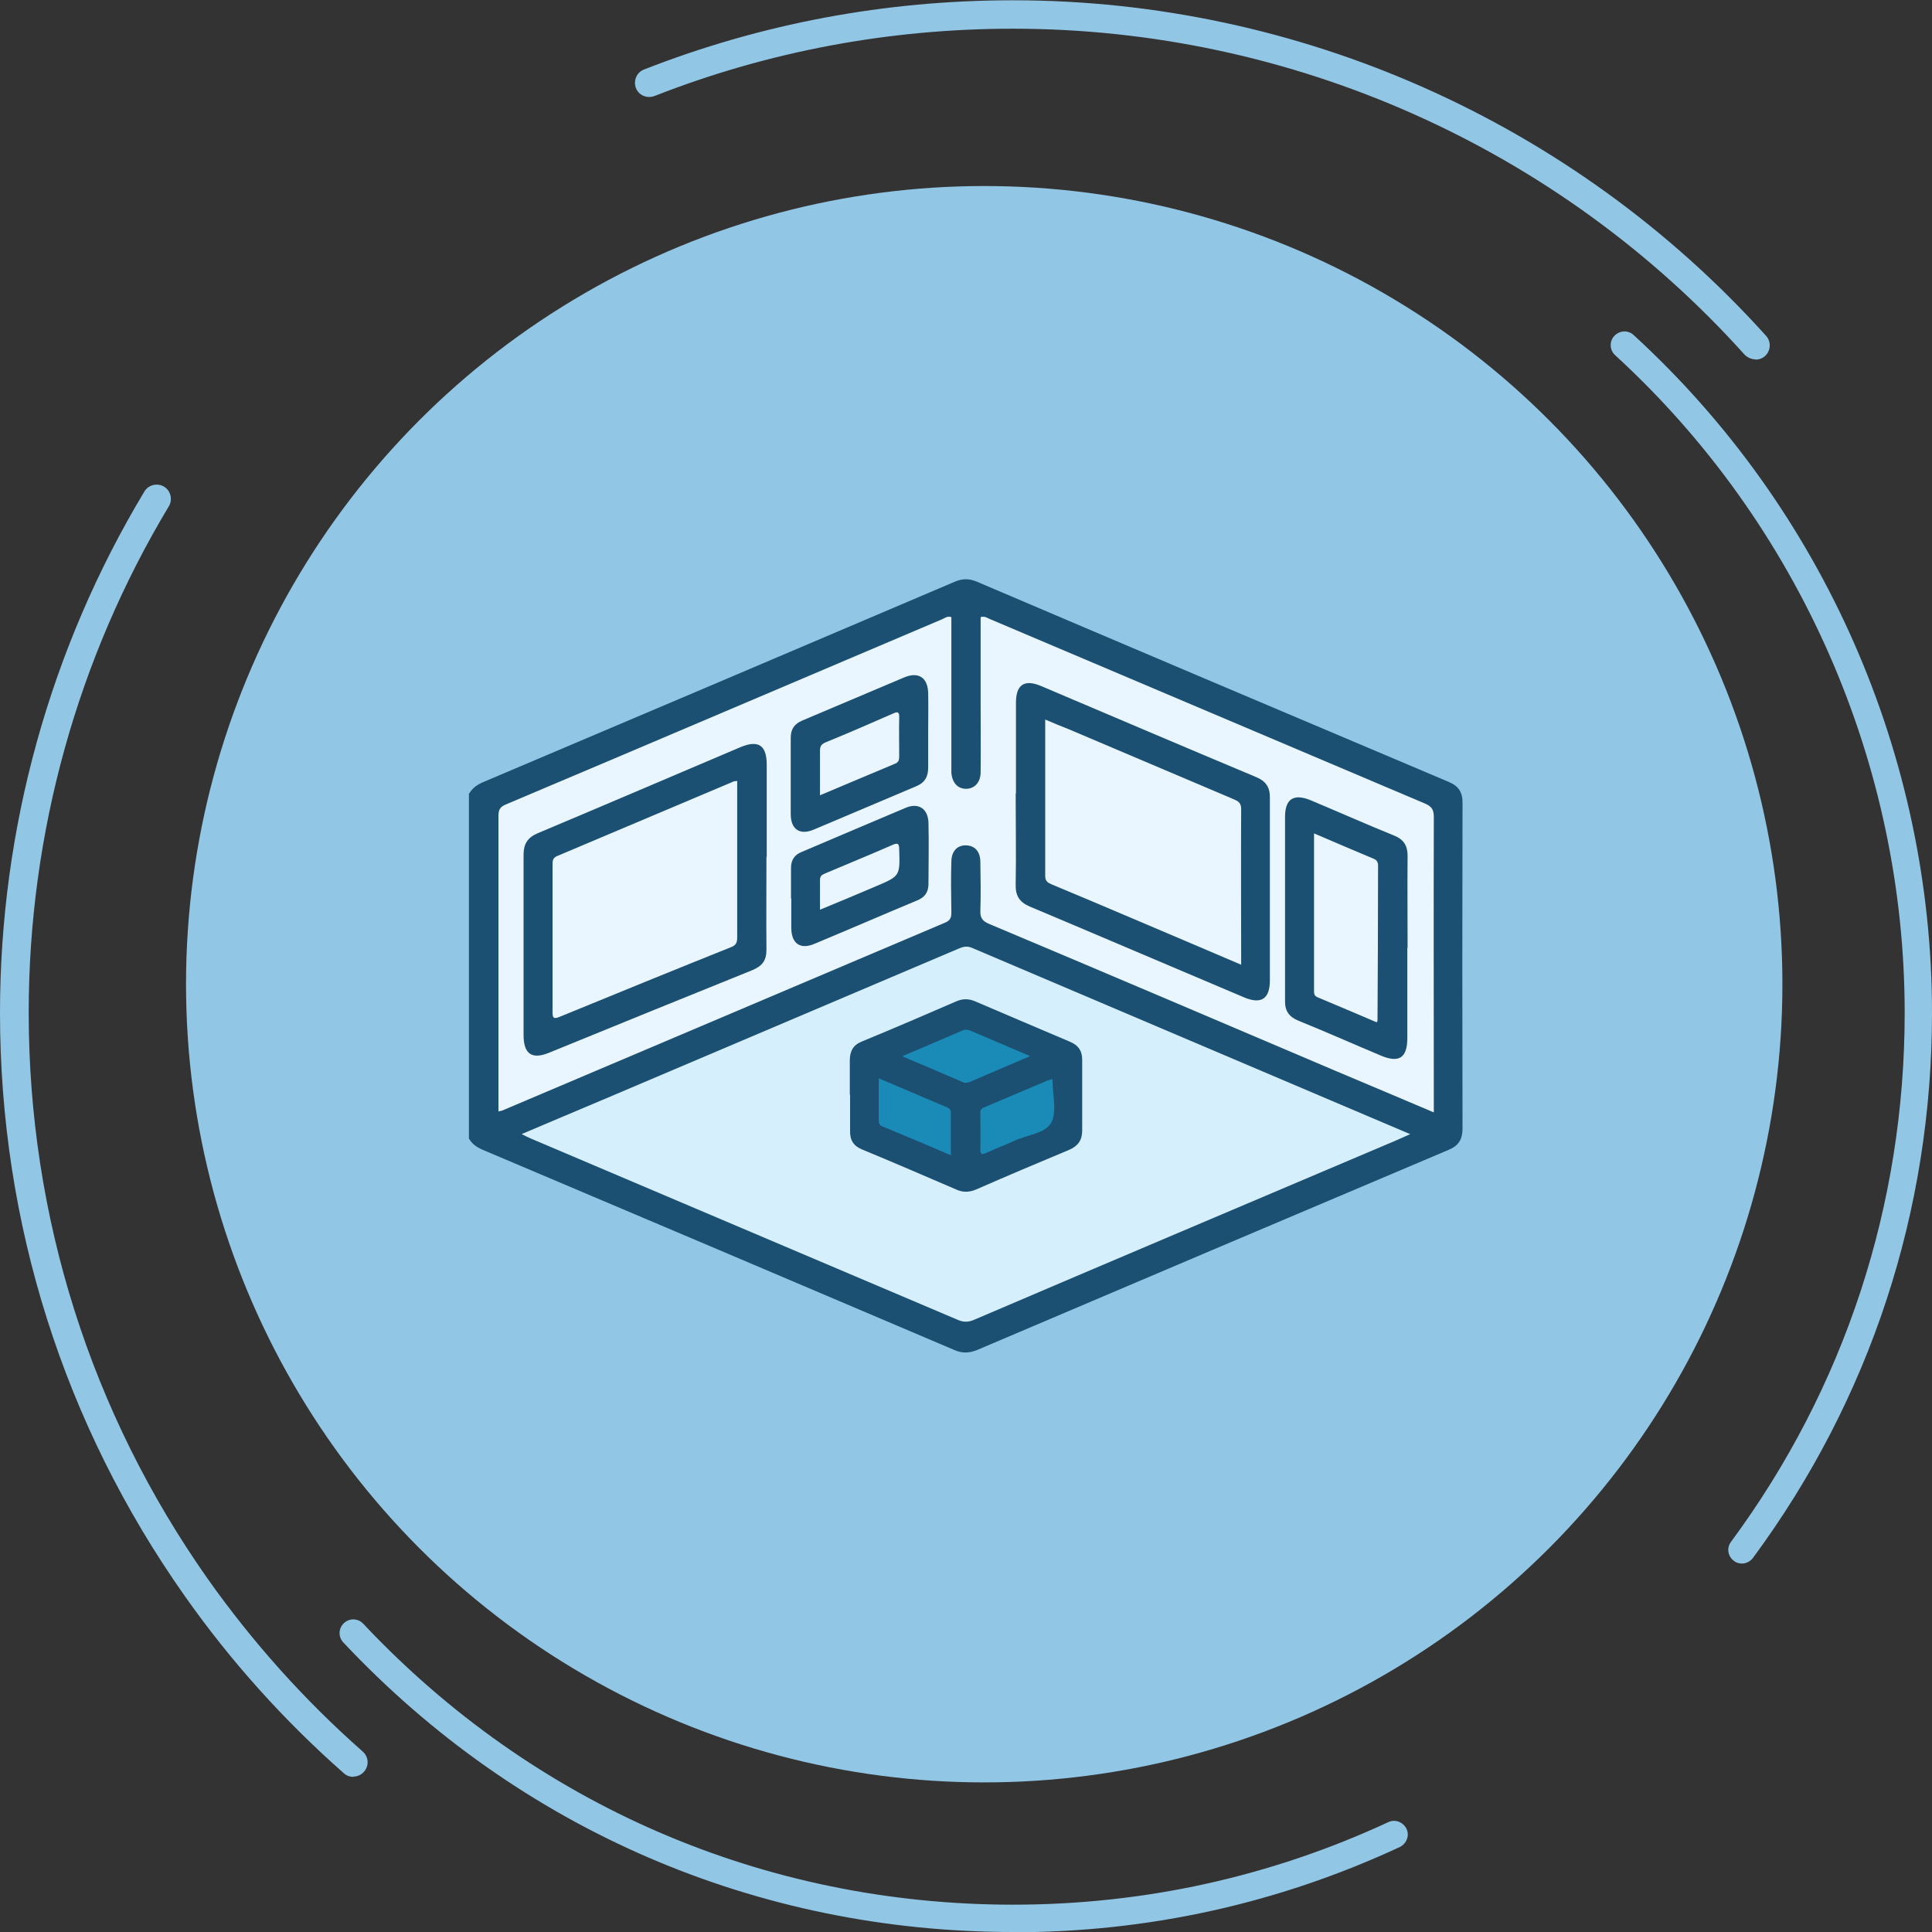 <?xml version="1.0" encoding="UTF-8"?>
<svg id="_图层_2" data-name="图层 2" xmlns="http://www.w3.org/2000/svg" viewBox="0 0 70 70">
  <rect x="0" y="0" width="70" height="70" fill="#333333" stroke="none"/>
  <defs>
    <style>
      .cls-1 {
        fill: #e9f6ff;
      }

      .cls-1, .cls-2, .cls-3, .cls-4, .cls-5 {
        stroke-width: 0px;
      }

      .cls-2 {
        fill: #91c6e5;
      }

      .cls-3 {
        fill: #1a8bb7;
      }

      .cls-4 {
        fill: #1c5072;
      }

      .cls-5 {
        fill: #d6effc;
      }
    </style>
  </defs>
  <g id="_图层_1-2" data-name="图层 1">
    <g>
      <circle class="cls-2" cx="35.66" cy="35.66" r="28.92"/>
      <path class="cls-2" d="m63.6,13.02c-.14,0-.28-.06-.39-.17C56.46,5.34,46.79,1.04,36.7,1.04c-4.48,0-8.86.82-12.99,2.44-.27.1-.57-.03-.67-.29-.1-.27.03-.57.29-.67,4.26-1.67,8.76-2.51,13.37-2.51,10.39,0,20.33,4.43,27.29,12.16.19.21.17.54-.04.73-.1.09-.22.13-.35.13Z"/>
      <path class="cls-2" d="m12.8,64.38c-.12,0-.24-.04-.34-.13-2.17-1.91-4.11-4.07-5.77-6.43C2.31,51.61,0,44.31,0,36.7c0-6.67,1.81-13.2,5.23-18.89.15-.25.47-.32.71-.18.25.15.32.47.18.71-3.32,5.52-5.08,11.87-5.08,18.35,0,7.4,2.25,14.5,6.49,20.52,1.62,2.29,3.5,4.39,5.61,6.25.22.19.24.52.05.73-.1.12-.25.18-.39.18Z"/>
      <path class="cls-2" d="m36.7,70c-9.28,0-17.9-3.72-24.26-10.49-.19-.2-.18-.51.02-.7s.51-.18.7.02c6.17,6.56,14.53,10.18,23.54,10.18,4.75,0,9.33-1.01,13.6-2.99.25-.12.54,0,.66.24.12.25,0,.54-.24.66-4.41,2.05-9.12,3.09-14.02,3.09Z"/>
      <path class="cls-2" d="m63.11,56.65c-.1,0-.21-.03-.29-.1-.22-.16-.27-.47-.1-.69,4.12-5.58,6.29-12.21,6.29-19.16,0-9.03-3.82-17.72-10.49-23.83-.2-.18-.22-.5-.03-.7s.5-.22.7-.03c6.87,6.29,10.81,15.25,10.81,24.56,0,7.17-2.24,14-6.49,19.75-.1.13-.25.2-.4.2Z"/>
    </g>
    <g>
      <path class="cls-4" d="m17,28.75c.12-.2.29-.32.5-.41,5.71-2.42,11.41-4.84,17.11-7.27.27-.11.5-.11.77,0,5.7,2.43,11.41,4.85,17.11,7.26.36.15.51.38.5.78-.01,3.92-.01,7.85,0,11.77,0,.4-.14.63-.5.78-5.7,2.41-11.39,4.83-17.08,7.25-.29.12-.55.13-.84,0-5.69-2.42-11.38-4.84-17.08-7.25-.21-.09-.39-.21-.5-.41v-12.51Z"/>
      <path class="cls-5" d="m51.1,41.09c-.36.16-.67.3-.99.43-4.94,2.1-9.89,4.19-14.82,6.3-.21.09-.38.09-.59,0-5.15-2.19-10.31-4.38-15.47-6.57-.1-.04-.19-.09-.33-.16,1.02-.43,2-.85,2.98-1.26,4.28-1.82,8.55-3.63,12.83-5.45.16-.07.31-.12.5-.04,5.28,2.25,10.57,4.49,15.9,6.76Z"/>
      <path class="cls-1" d="m51.94,40.3c-1.21-.51-2.38-1.01-3.55-1.5-4.18-1.78-8.36-3.56-12.54-5.32-.24-.1-.34-.21-.33-.48.02-.58.01-1.17,0-1.76,0-.38-.19-.59-.49-.61-.33-.02-.55.19-.56.57-.02.62-.01,1.24,0,1.86,0,.19-.04.29-.23.37-5.35,2.27-10.7,4.54-16.05,6.81-.03.01-.07.01-.13.03,0-.09,0-.17,0-.24,0-3.49,0-6.98,0-10.47,0-.21.05-.32.26-.41,5.28-2.23,10.55-4.48,15.83-6.72.09-.04.18-.12.32-.07,0,.37,0,.76,0,1.14,0,1.41,0,2.81,0,4.22,0,.09,0,.19,0,.28.03.36.23.58.53.58.3,0,.52-.22.53-.58.01-.84,0-1.69,0-2.53,0-1.04,0-2.08,0-3.11.16-.05.25.04.36.08,5.24,2.22,10.49,4.45,15.73,6.67.23.1.33.2.33.48-.01,3.55,0,7.1,0,10.71Z"/>
      <path class="cls-4" d="m30.79,39.66c0-.41,0-.82,0-1.23,0-.35.12-.57.45-.7,1.14-.47,2.28-.96,3.41-1.45.23-.1.45-.1.68,0,1.15.49,2.29.98,3.45,1.47.3.13.43.33.43.65,0,.85,0,1.71,0,2.56,0,.35-.15.56-.47.7-1.13.47-2.26.95-3.38,1.44-.24.1-.47.11-.71,0-1.14-.49-2.27-.98-3.41-1.45-.32-.13-.45-.35-.44-.68,0-.43,0-.87,0-1.3Z"/>
      <path class="cls-4" d="m36.81,28.76c0-1.1,0-2.2,0-3.3,0-.66.31-.86.92-.6,2.59,1.1,5.17,2.2,7.77,3.29.37.15.52.38.51.77,0,2.2,0,4.4,0,6.6,0,.68-.32.88-.95.61-2.58-1.09-5.15-2.19-7.74-3.28-.38-.16-.53-.39-.52-.8.02-1.1,0-2.2,0-3.3Z"/>
      <path class="cls-4" d="m27.77,31.04c0,1.12-.01,2.25,0,3.37,0,.39-.15.59-.51.74-2.46.99-4.91,1.99-7.36,2.99-.63.26-.93.05-.93-.64,0-2.18,0-4.36,0-6.53,0-.39.14-.62.51-.78,2.45-1.03,4.9-2.08,7.35-3.12.65-.27.95-.07.95.64,0,1.11,0,2.22,0,3.34Z"/>
      <path class="cls-4" d="m50.99,34.35c0,1.09,0,2.18,0,3.26,0,.72-.3.91-.95.64-1-.42-1.99-.86-3-1.27-.34-.14-.49-.36-.48-.72,0-2.22,0-4.45,0-6.67,0-.65.32-.85.94-.59,1,.42,1.99.86,3,1.27.36.14.5.37.5.74-.01,1.11,0,2.22,0,3.33Z"/>
      <path class="cls-4" d="m33.63,26.48c0,.44,0,.89,0,1.33,0,.33-.12.55-.44.68-1.24.52-2.47,1.05-3.71,1.57-.5.21-.83-.01-.83-.56,0-.92,0-1.85,0-2.77,0-.31.13-.5.41-.62,1.24-.52,2.47-1.05,3.71-1.57.51-.21.85.01.86.58.01.46,0,.91,0,1.37Z"/>
      <path class="cls-4" d="m28.66,32.56c0-.37,0-.75,0-1.12,0-.28.13-.47.38-.57,1.25-.53,2.51-1.07,3.77-1.6.47-.2.82.03.83.55.02.74,0,1.47,0,2.21,0,.29-.13.48-.4.59-1.25.52-2.49,1.06-3.74,1.58-.5.21-.82-.01-.83-.56,0-.36,0-.73,0-1.09Z"/>
      <path class="cls-3" d="m37.31,38.27c-.76.33-1.46.62-2.15.92-.09.04-.18.06-.27.02-.71-.31-1.43-.61-2.2-.94.77-.33,1.49-.63,2.2-.94.08-.03.16-.03.24,0,.71.3,1.41.6,2.18.93Z"/>
      <path class="cls-3" d="m34.46,41.86c-.86-.37-1.67-.71-2.49-1.05-.13-.05-.13-.14-.13-.25,0-.48,0-.96,0-1.49.85.36,1.67.71,2.49,1.06.09.04.12.1.12.19,0,.5,0,1,0,1.55Z"/>
      <path class="cls-3" d="m38.13,39.09c0,.05.01.09.01.12,0,.5.16,1.1-.06,1.48-.22.38-.87.43-1.32.64-.33.15-.67.28-1,.43-.17.08-.25.09-.24-.14.01-.41,0-.82,0-1.23,0-.1-.02-.2.12-.26.74-.31,1.48-.63,2.22-.94.08-.04.17-.06.26-.09Z"/>
      <path class="cls-1" d="m44.96,34.95c-1.36-.58-2.67-1.14-3.97-1.69-.96-.41-1.91-.81-2.87-1.21-.14-.06-.25-.11-.25-.31,0-1.87,0-3.75,0-5.67.3.13.57.24.85.35,1.99.84,3.97,1.69,5.96,2.53.17.07.29.13.29.36-.01,1.86,0,3.72,0,5.64Z"/>
      <path class="cls-1" d="m26.71,28.3v3.55c0,.7,0,1.41,0,2.11,0,.19-.04.29-.23.36-2.07.83-4.13,1.67-6.2,2.52-.24.1-.26.03-.26-.19,0-1.77,0-3.54,0-5.31,0-.15,0-.26.18-.33,2.13-.9,4.26-1.8,6.39-2.7.03-.01.07,0,.12-.02Z"/>
      <path class="cls-1" d="m47.62,30.2c.75.32,1.44.62,2.14.91.13.05.17.13.17.26,0,1.87-.01,3.74-.02,5.61,0,.01,0,.02-.03.06-.71-.3-1.43-.61-2.15-.91-.11-.05-.12-.12-.12-.22,0-1.88,0-3.76,0-5.71Z"/>
      <path class="cls-1" d="m29.71,28.82c0-.58,0-1.1,0-1.63,0-.17.07-.24.22-.3.81-.33,1.61-.68,2.41-1.03.16-.07.25-.1.24.14-.01.47,0,.93,0,1.4,0,.13-.02.22-.15.27-.89.37-1.78.75-2.71,1.14Z"/>
      <path class="cls-1" d="m29.71,32.96c0-.39,0-.73,0-1.08,0-.16.09-.19.2-.24.8-.34,1.61-.67,2.41-1.02.2-.09.26-.07.26.16.03.96.03.96-.84,1.33-.66.28-1.32.56-2.03.85Z"/>
    </g>
  </g>
</svg>